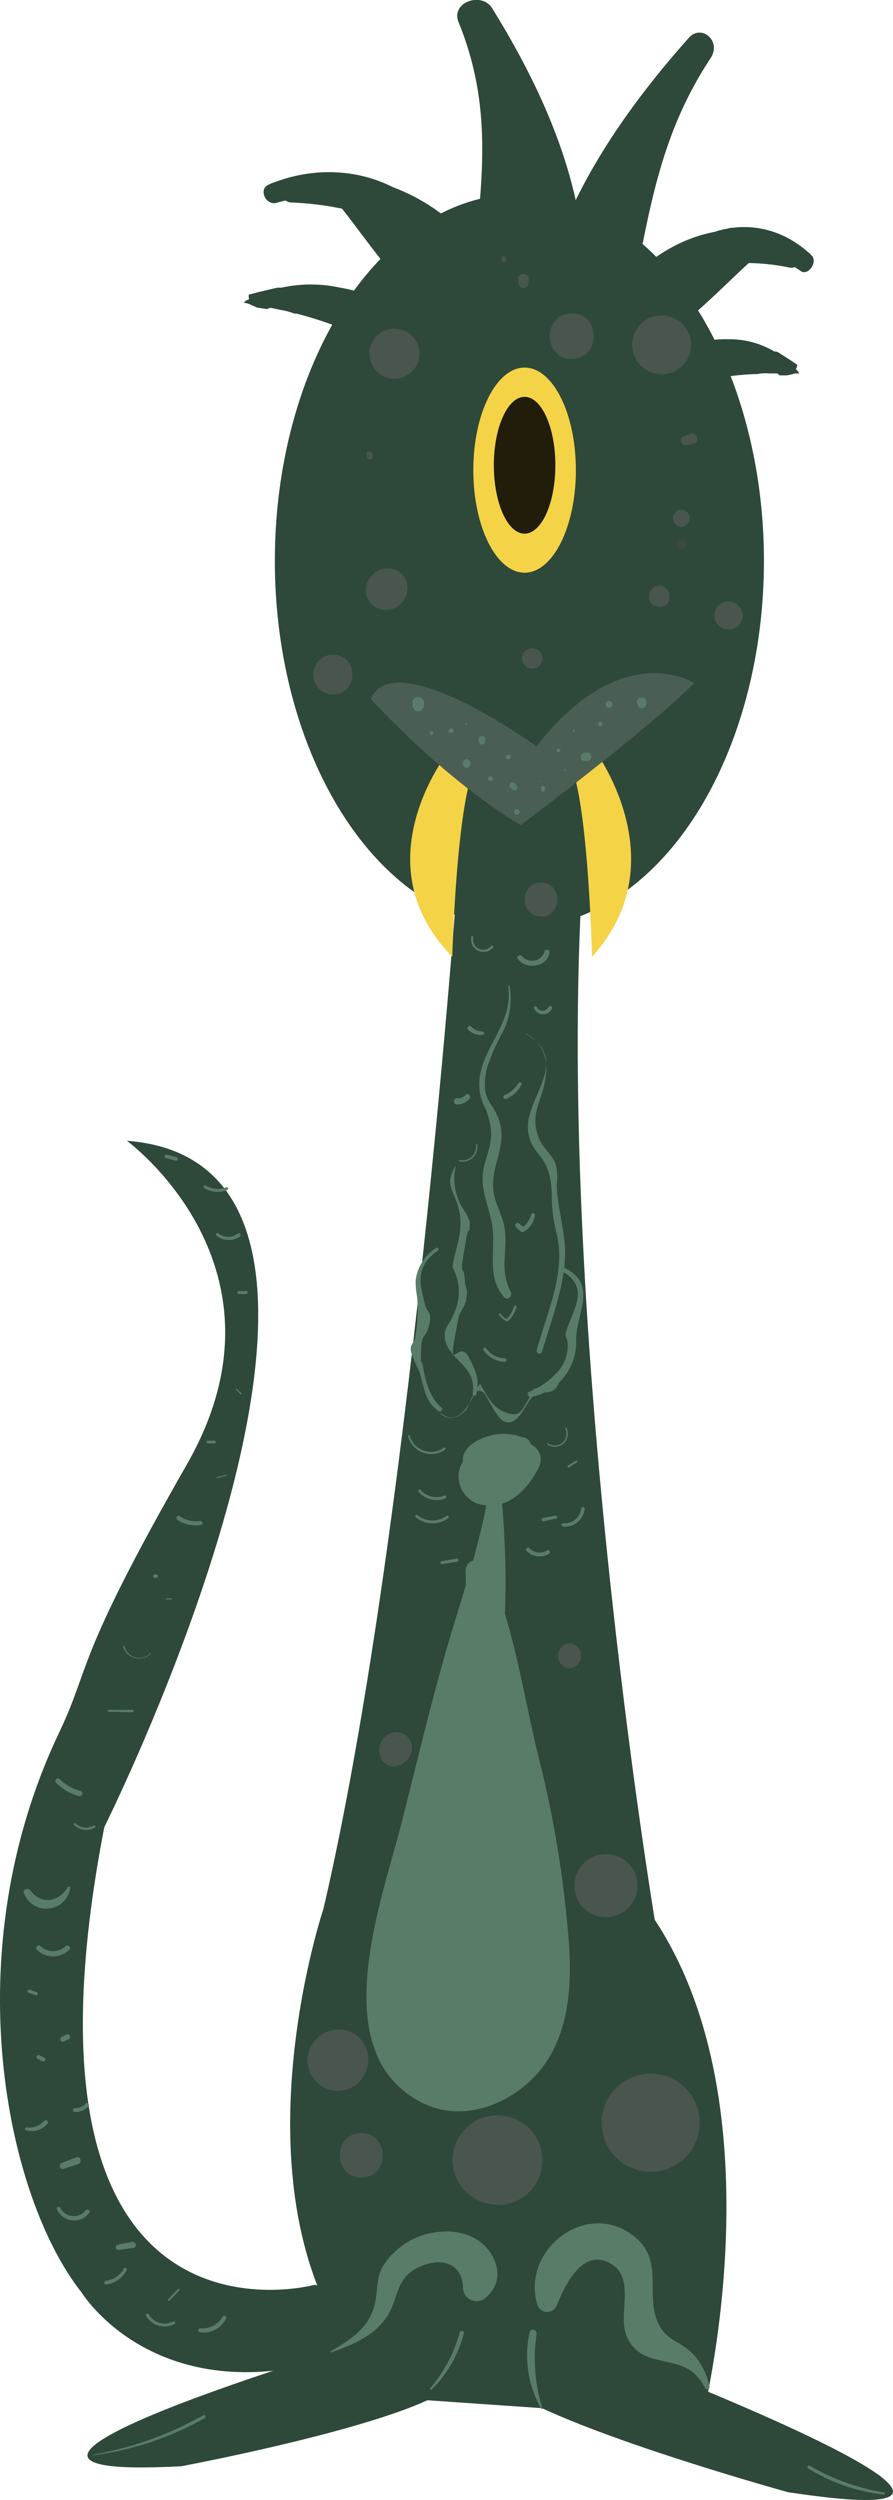<svg xmlns="http://www.w3.org/2000/svg" viewBox="0 0 113.2 316.87"><defs><style>.cls-1{fill:#2e4939;}.cls-2{fill:#3c4941;}.cls-3{fill:#f4d347;}.cls-4{fill:#211d0a;}.cls-5{fill:#4b5e53;}.cls-6{fill:#597c68;}.cls-7{fill:#49564e;}</style></defs><title>Asset 50</title><g id="Layer_2" data-name="Layer 2"><g id="Scr5"><ellipse class="cls-1" cx="65.84" cy="71.09" rx="31" ry="46.5"/><path class="cls-1" d="M61.7,31c5.54-8.42,4.65-20.49.89-29.41L58.37,3.37C64,12.26,67.22,21.75,70.75,31.58l3-1.25a25.35,25.35,0,0,0-7-8.12,1.64,1.64,0,0,0-2.23.59,9.77,9.77,0,0,0-1.1,6.76c.27,1.83,2.82,1.43,3.32,0l2.1-6-3.52-1-1.59,5.44,3.69,1a26.22,26.22,0,0,0,0-9.91l-4,1.1a32.86,32.86,0,0,0,4,10.63,2,2,0,0,0,3.78-1,20.7,20.7,0,0,0-2.81-11.71,1.92,1.92,0,0,0-3.5,1.48c.8,2.78,1.59,5.57,2.31,8.38.56,2.15,3.67,1.6,3.77-.51a6.45,6.45,0,0,0-2.66-6,2,2,0,0,0-3.35,1.94c1,6,2.68,13.33,6.83,18,1.28,1.45,3.79-.07,3.23-1.88-1.84-5.89-4.94-11-6.2-17.18l-2.94,2.26,1.26,2.86L70.87,27c-.81-2.79-1.57-5.58-2.31-8.38l-3.5,1.47a17.17,17.17,0,0,1,2.06,9.78l3.78-1a34.82,34.82,0,0,1-3.58-9.68c-.57-2.59-4.55-1.49-4,1.1a19.48,19.48,0,0,1,.29,7.79c-.36,2.38,3.06,3.47,3.69,1l1.42-5.49a1.83,1.83,0,0,0-3.52-1l-1.9,6h3.32l.59-4.2L65,25A20.65,20.65,0,0,1,70.91,32c.73,1.35,3.18.82,3-.81C72.86,20.43,68,10.1,62.36,1,61-1.08,57.11.3,58.13,2.82c3.87,9.5,3.26,17.87,2.2,27.81-.09.78,1,.93,1.37.37Z"/><path class="cls-1" d="M58.64,36.69C57.23,24.53,44.89,18.81,34.05,23.4c-1.33.57-.37,2.68,1,2.31a21.66,21.66,0,0,1,22.54,6.78l1.7-2.21A40.85,40.85,0,0,0,37,22.89l.37,2.73A16.26,16.26,0,0,1,54.87,35.88l3.2-1.35a31.73,31.73,0,0,0-9.83-11.39c-1.83-1.41-3.64,1.47-2.33,3l8.73,10.26c1.63,1.9,4.29-.84,2.74-2.74A41.28,41.28,0,0,0,45,23.41,1.66,1.66,0,0,0,43,26c3.83,4.79,7.39,10.43,12.32,14.14,1.38,1,2.92-.91,2.22-2.21-2.91-5.39-8.08-9.8-12.21-14.26l-2,2.59A48.45,48.45,0,0,1,54.64,36.41l2.74-2.74L48.63,23.44l-2.33,3a39.14,39.14,0,0,1,8.75,9.84,1.75,1.75,0,0,0,3-1.76A20.61,20.61,0,0,0,37,22.89a1.39,1.39,0,0,0,0,2.78,39.31,39.31,0,0,1,20.85,7c1.37.94,2.7-1.07,1.7-2.21a24.16,24.16,0,0,0-25.2-7.22l1,2.3c9.79-4.32,19.73,1.34,22.76,11.19.08.29.59.25.55-.08Z"/><path class="cls-1" d="M57,44.64a36.14,36.14,0,0,0-3.52-2.43,17.53,17.53,0,0,0-10.36-5.75,17.39,17.39,0,0,0-7.43,0l-.52,0c-1.21.28-2.44.56-3.64.89a1.59,1.59,0,0,0,.05.58l-.32.14a1,1,0,0,0-.36.32,1.79,1.79,0,0,1,.78.19c.33.16.67.3,1,.44h.13l.48.07h0l.54.08.46-.16,1.36.29a7.76,7.76,0,0,1,1.67.45h.27a50.69,50.69,0,0,1,12.08,4.86,1.19,1.19,0,0,0,1.68-.59l.13.08a.88.88,0,0,0,.43.16c1.28.65,2.55,1.34,3.83,2.06C56.69,46.79,57.9,45.38,57,44.64Z"/><path class="cls-1" d="M79.78,33.8c-2-9.29,2-20.72,7.24-28.51L89.75,7.9c-6.7,7.36-11.68,15.82-17,24.54l-1.91-1.83a24.45,24.45,0,0,1,7.55-6.32c.66-.36,1.45.28,1.54,1a12.09,12.09,0,0,1-1,6.75c-.7,1.71-2.53.78-2.53-.7V25.18L79.36,25l-.26,5.59L76,30.77a32.68,32.68,0,0,1,2.67-9.54l2.73,1.9a38.55,38.55,0,0,1-5.94,9.37c-1.29,1.51-3.06.12-2.61-1.79A25.39,25.39,0,0,1,78.16,20c1.32-1.58,3.29.27,2.27,2.17q-2,3.77-4,7.57c-1,2-3.22.77-2.73-1.29a7.26,7.26,0,0,1,3.64-5.21c1.55-.88,2.84.69,2,2.59-2.4,5.56-5.62,12.27-10,15.88-1.37,1.12-2.87-.88-2-2.5C70.35,34,74.08,29.7,76.7,24l1.63,2.8L76.61,29.3,73.88,28c1.36-2.51,2.69-5,4-7.58l2.27,2.17a20.91,20.91,0,0,0-4.2,9l-2.6-1.79a41.47,41.47,0,0,0,5.33-8.56c1.13-2.38,3.86-.48,2.73,1.9a24.47,24.47,0,0,0-2.32,7.45c-.36,2.36-3.26,2.69-3.08.19l.4-5.59c.17-2.33,3-2.49,2.94-.19l-.17,6.2-2.53-.71.68-4.17,1.54,1a20.13,20.13,0,0,0-6.37,5.42c-.91,1.14-2.63.11-2.07-1.42,3.69-10.1,10.19-19,16.9-26.54,1.57-1.76,4.2.4,2.74,2.61-5.5,8.32-7.29,16.52-9.15,26.32a.58.58,0,0,1-1.15.06Z"/><path class="cls-1" d="M80.58,39.94c4.35-11.42,15.27-14.31,22.29-7.58.86.83-.44,2.66-1.36,2-5.73-4-12.91-3.34-19,1.74l-.71-2.48a28,28,0,0,1,18.93-2.39l-1,2.55c-5.48-2.61-12-.1-16.07,6.16l-2.08-2a30.89,30.89,0,0,1,10.55-8.88c1.78-1,2.37,2.19,1,3.39q-4.69,4-9.4,8c-1.75,1.49-3-1.71-1.34-3.22A36,36,0,0,1,94.54,30c1.58-.54,2.07,1.81.83,2.93-4.2,3.79-8.44,8.47-13.18,11-1.33.71-2-1.5-1.09-2.6,3.66-4.57,8.77-7.72,13.12-11.14l.83,2.93A43.07,43.07,0,0,0,83.7,40.51l-1.34-3.22q4.69-4,9.41-8l1,3.39a37.64,37.64,0,0,0-9.3,7.63c-1.48,1.54-3.09-.59-1.83-2.35,5-6.86,12.84-9.64,19.16-6.73,1.26.58.68,3-.75,2.68a27.07,27.07,0,0,0-17.75,2.34c-1.3.62-1.77-1.6-.7-2.48,6.75-5.58,14.87-6.17,21.12-1.61l-1.36,2C95,28,85.93,31.29,81,40.13a.22.22,0,1,1-.4-.19Z"/><path class="cls-1" d="M79.72,48a28,28,0,0,1,3.33-1.59A13.43,13.43,0,0,1,92.49,43a11,11,0,0,1,5.66,1.55c.14,0,.27,0,.41.06.84.53,1.7,1.06,2.52,1.64a1.74,1.74,0,0,1-.19.54c.07.07.14.13.21.21a.82.82,0,0,1,.19.37,1.27,1.27,0,0,0-.64,0c-.3.09-.6.15-.89.21l-.1,0-.39,0h0l-.44,0-.3-.25H97.41a5,5,0,0,0-1.39.08l-.2,0A35.54,35.54,0,0,0,85.31,49.4c-.66.22-1.06-.31-1.11-.93l-.13.05a.66.66,0,0,1-.37.07c-1.14.35-2.3.74-3.47,1.16C79.35,50.07,78.81,48.46,79.72,48Z"/><path class="cls-1" d="M58,111.29S52,194.8,41,241.94c0,0-14,41.75,9,62l39,2.69s10-39.06-6-63.3c0,0-13-78.13-9-134.7Z"/><path class="cls-1" d="M39.9,289.59s-40,11-26.68-58c0,0,41.93-84,2.86-87,0,0,21.92,16,7.62,41s-12.15,25.5-16.2,34c-13.34,28-6.67,59,2.86,71,0,0,8.58,14,29.54,9S39.9,289.59,39.9,289.59Z"/><path class="cls-1" d="M47,296.59s-61,18-24,16c0,0,32-6,35-11S47,296.59,47,296.59Z"/><path class="cls-1" d="M75,297.25s65.57,24.81,24.89,18.63c0,0-34.75-9.59-37.55-14.91S75,297.25,75,297.25Z"/><path class="cls-2" d="M86.37,69.56a.56.56,0,0,0,0-1.12.56.56,0,0,0,0,1.12Z"/><ellipse class="cls-3" cx="66.5" cy="59.59" rx="6.5" ry="13"/><ellipse class="cls-4" cx="66.5" cy="58.97" rx="3.9" ry="8.67"/><path class="cls-3" d="M57.33,94.59s-12,14.4,0,26.68c0,0,.67-25,4-25.41Z"/><path class="cls-3" d="M75.05,94.59s11.14,14.4,0,26.68c0,0-.62-25-3.72-25.41Z"/><path class="cls-5" d="M47,88.59s9,10,19,16c0,0,16-12,22-18,0,0-9-6-20,8C68,94.59,50,81.59,47,88.59Z"/><path class="cls-6" d="M11.83,311.2A38.78,38.78,0,0,0,26,306.46a.2.2,0,0,0-.2-.34,43.73,43.73,0,0,1-14,5,0,0,0,0,0,0,.07Z"/><path class="cls-6" d="M112.08,315.92a28.4,28.4,0,0,1-9.44-3.38c-.21-.13-.4.2-.19.33a23.28,23.28,0,0,0,9.59,3.32c.15,0,.19-.25,0-.27Z"/><path class="cls-6" d="M42,298.16c2.83-1,5.82-2.25,7.33-5,1.15-2.12,1-4.29,3.36-5.6,2.71-1.5,5.88-1.07,6,2.4a1.74,1.74,0,0,0,2.59,1.49c2.11-1.52,2.28-3.9.8-6.05s-4.44-2.92-7.06-2.43a9.36,9.36,0,0,0-6.49,4.28c-.87,1.55-.62,3-1,4.67-.66,3.07-3,4.59-5.6,6.09-.1,0,0,.23.09.19Z"/><path class="cls-6" d="M89.91,302.45a8.22,8.22,0,0,0-2.17-4.2c-1.46-1.44-3.08-1.59-4.1-3.39-2.13-3.76.85-8.33-3.44-11.55-6-4.52-14.16,1.94-12.08,8.82a1.3,1.3,0,0,0,2.48,0c1-2.41,3.23-7.3,6.82-5.22,3,1.71,1.13,6,1.82,8.54A4.54,4.54,0,0,0,82,298.67c3,1.16,5.49.45,7.38,4,.17.33.65.1.58-.24Z"/><path class="cls-6" d="M68.76,305.28a21.21,21.21,0,0,1-.74-9.43c.09-.57-.75-.83-.88-.25a13.54,13.54,0,0,0,1.49,9.73.07.07,0,0,0,.13-.05Z"/><path class="cls-6" d="M54.72,302.86a15.31,15.31,0,0,0,4.07-7.08.26.26,0,0,0-.51-.14,18.52,18.52,0,0,1-3.73,7.05c-.11.12.06.29.17.17Z"/><path class="cls-6" d="M62.54,183.93c-.52,8.62-3.39,16.4-5.78,24.58-2.16,7.4-3.93,15-5.83,22.44-2.52,10-10,29.44,2.75,35.65,4.77,2.31,10.31.39,13.86-3.17,4.5-4.52,5-11.21,4.57-17.23a138.31,138.31,0,0,0-3.82-23.42c-2-8.2-3.06-16.15-6.33-24-.61-1.46-2.94-1.43-2.94.4A92.75,92.75,0,0,0,60.77,216c1.08,6,1.28,12.11,2.11,18.18s2.63,13.44,1.21,19.51c-.59,2.55-2.12,5.46-4.94,6-3.65.63-4.77-3.07-4.8-6-.06-5.89,2.08-12.16,3.51-17.83s2.94-11.4,4.28-17.13c2.69-11.55,2.18-23,.89-34.69a.25.25,0,0,0-.49,0Z"/><path class="cls-6" d="M60.08,220.26c-.85,7.79-2.52,15.47-3.37,23.28-.6,5.49-1.81,11.63,2.56,15.86,2,1.93,5.75,1.19,6.42-1.69a51.74,51.74,0,0,0,1.23-15c-.29-4.18-.57-9.66-2.92-13.2a4,4,0,0,0-4.44-1.81c-5.24,1.54-5.59,9.12-6,13.69s-.82,13,2.52,16.85c3.2,3.69,7.83,1.93,9.45-2.13,2-5,2.51-13,.41-18-1.86-4.49-7.23-4.6-10.09-.95-3.29,4.19-4,10.95-3.25,16,.6,4.26,3.07,9.76,8.42,7.23,4.75-2.25,5.78-9,6-13.63.12-2.6-3.57-3.47-4.82-1.31-.38.67-4.39,7.48-4.18,7.49l2.81,1.16c.28.8.18.34-.29-1.38a18.48,18.48,0,0,1-.2-4,16.93,16.93,0,0,1,.73-3.93c1.45-1.87,1.39-2.56-.21-2.07l-2.4-1.85c1.42,3.3.93,10.19-.84,13.27L60,252.25l-.95.18,3.07.41c-.92-.52-.81-7.28-.78-8.78.07-3.22.27-7.52,1.92-10.39l-2.35,1.81.76-.23-4.44-1.81c1.89,2.84,1.86,7.69,2,11a53.64,53.64,0,0,1-.9,11.24L64.7,254c-2.11-1.75-1.5-5.07-1.52-7.52,0-2.91-.1-5.82-.14-8.74-.1-5.81-.6-11.64-.32-17.45.08-1.72-2.46-1.65-2.64,0Z"/><path class="cls-6" d="M58.5,185.55a3.66,3.66,0,0,0,3,5.24c3.22.32,5.37-2.09,6.74-4.67s-2.19-4.55-3.89-2.27a9.87,9.87,0,0,1-2.08,2.33c-.77.52-2,.71-2.22-.43a.85.85,0,0,0-1.54-.2Z"/><path class="cls-6" d="M60.76,186.68c.25.34-.3.55.43.22l.64-.28c.62-.28,1.23-.54,1.87-.76A8,8,0,0,0,67,184.34a1.29,1.29,0,0,0-.57-2.14c-2.13-.51-4.36,1.12-5.92,2.42-.56.47-1.29,1.1-1.26,1.9a1,1,0,0,0,1,1,.58.58,0,0,0,.5-.87Z"/><path class="cls-6" d="M60.92,186.48c-.17-.52,1.59-.45,1.93-.45a3,3,0,0,1,2.12.54,1.73,1.73,0,0,0,2.85-.75,3.13,3.13,0,0,0-2-3.78,6.78,6.78,0,0,0-4.85.34c-1.21.5-2.48,1.54-2.29,3a2,2,0,0,0,1.75,1.77.54.54,0,0,0,.51-.67Z"/><path class="cls-6" d="M61.43,186.19a1.69,1.69,0,0,1,2-.31,3.91,3.91,0,0,1,1.14,1.51,1.18,1.18,0,0,0,2.19-.6c-.09-3.25-4.55-3.91-6.33-1.62a.72.72,0,0,0,1,1Z"/><path class="cls-6" d="M64.41,125c.71,4.5-3,7.38-3.6,11.52a6.64,6.64,0,0,0,.32,3.09c.17.53.39.77.57,1.29.9,2.69.63,3.65-.18,6.34-.86,2.86.1,4.59.75,7.42.8,3.43-.82,6.94,1.63,9.75.42.49,1.13-.13.85-.66-1.46-2.83-.4-5-.75-7.85-.2-1.59-1-2.88-1.36-4.41-.7-3.45,1.63-5.95.72-9.18-.83-2.94-2.51-2.5-1.67-6.83a26.13,26.13,0,0,1,2-4.6,9.28,9.28,0,0,0,.9-5.92c0-.09-.15,0-.13,0Z"/><path class="cls-6" d="M66.67,131.05c5.85,3.46-.18,8.07.27,12.26.37,3.43,2.88,2.7,3,8.09a20.64,20.64,0,0,0,.66,5.14c1.13,4.8-1.31,10-2.56,14.58a.35.35,0,0,0,.68.19c1.23-4.24,3.31-9.41,2.85-13.86-.23-2.35-.92-4.82-1-7.28a7,7,0,0,0-.13-2.62c-.63-1.52-1.66-1.91-2.25-3.62-1.06-3.05.77-4.67,1-7.73A4.93,4.93,0,0,0,66.69,131s0,0,0,0Z"/><path class="cls-6" d="M57.7,147.85c-1.29,2.27-.33,2.75.33,4.91.93,3.11-.27,5-.66,7.8a.34.34,0,0,0,.05.17,6.44,6.44,0,0,1,0,6c-.24.78-1,1.46-1.05,2.31-.23,3.11,4.18,3.87,3.54,7.55-.05.31.41.45.48.13.42-2-.07-2.89-.94-4.65-1.38-2.79-3,3.42-1.35-4.94.19-1,.85-1.44,1-2.46.28-1.79-.09-.8-.19-2.57-.13-2.21-.8.56.15-4.87.51-2.93.4.55.49-2.43-.17-.4-.35-.78-.55-1.16a7.09,7.09,0,0,1-1.25-5.73c0-.06-.06-.12-.1-.06Z"/><path class="cls-6" d="M55.34,158.14a5.67,5.67,0,0,0-2.65,4.17,10.35,10.35,0,0,0,.19,2.09,19.13,19.13,0,0,1-.28,5.29c-.08.4-.49.68-.54,1.15-.07.85,1,2.62,1.21,3.36.55,1.91.66,3.47,2.32,4.67.28.19.63-.25.37-.47-1.51-1.27-2.05-3.43-2.37-5.32-.25-1.5-.28,1.12-.2-2,0-2.06.6-1.42,1-3.12a3.16,3.16,0,0,0,.13-1.1c0-.5-.48-.86-.59-1.31-.69-2.79-1.41-4.9,1.58-7.05.2-.14,0-.48-.2-.33Z"/><path class="cls-6" d="M71.38,161.2c3.7,2.21.87,5.23.29,8a3.71,3.71,0,0,0,.24.66A4.91,4.91,0,0,1,70.57,174a9.7,9.7,0,0,1-3.51,2.42c-.38.17-.1.72.27.64a7.07,7.07,0,0,0,5.71-7.1c-.12-3.32,2.85-7-1.38-9.23a.28.28,0,0,0-.28.49Z"/><path class="cls-6" d="M55.84,179.2c1.09.88,2.24.57,3.21-.44.35-.38.86-2.26,1.31-2.41,1.07-.38,1.36.89,1.81,1.58s1.1,2.15,2,2.32c1.77.37,2.54-2.83,3.66-3.48s2.27.29,3-1.48c.06-.15-.19-.26-.25-.11l-2.75.83a.13.13,0,0,0-.19.05c-.24.5-.47,1-.76,1.48-.83,1.36-1,2.1-2.74,1.5s-2.3-2-3.24-3.55a.08.08,0,0,0-.13,0c-.75,1.23-2.25,5.68-4.82,3.66,0,0-.09,0,0,0Z"/><path class="cls-6" d="M8.58,239.19c-1.11,1.93-3.38,2.24-4.74.41-.27-.36-1-.16-.82.34a3.05,3.05,0,0,0,5.88-.66c0-.18-.24-.23-.32-.09Z"/><path class="cls-6" d="M8.32,246.67a2.31,2.31,0,0,1-3.18,0c-.31-.28-.76.16-.46.46a2.91,2.91,0,0,0,4.1,0c.3-.29-.16-.75-.46-.46Z"/><path class="cls-6" d="M10.84,266.63a1.74,1.74,0,0,1-1.35.58c-.31,0-.31.47,0,.48A2.22,2.22,0,0,0,11.2,267c.23-.24-.14-.61-.36-.37Z"/><path class="cls-6" d="M5.64,260.82,5,260.5c-.29-.16-.55.29-.26.44l.61.32c.3.16.56-.29.26-.44Z"/><path class="cls-6" d="M9.67,273.44l-1.82.69c-.46.18-.28.92.21.76l1.85-.59c.55-.17.3-1.06-.24-.86Z"/><path class="cls-6" d="M16.73,284.15l-1.82.36c-.44.09-.25.72.18.66l1.85-.26c.49-.07.29-.86-.21-.76Z"/><path class="cls-6" d="M28.23,293.64a3,3,0,0,1-2.85,1.47c-.28,0-.35.45-.07.5a3.17,3.17,0,0,0,3.33-1.73c.15-.27-.26-.51-.41-.24Z"/><path class="cls-6" d="M21.93,294.25a2.32,2.32,0,0,1-3.08-.92.19.19,0,0,0-.33.19,2.7,2.7,0,0,0,3.6,1.05c.22-.11,0-.44-.19-.32Z"/><path class="cls-6" d="M22.55,290.15l-1.23,1.28c-.1.11.07.28.17.17l1.23-1.29c.1-.11-.07-.28-.17-.16Z"/><path class="cls-6" d="M15.7,287.54a3,3,0,0,1-2.23,1.54.24.24,0,1,0,.06.47,3.41,3.41,0,0,0,2.52-1.8c.13-.23-.22-.44-.35-.21Z"/><path class="cls-6" d="M10.84,280.19a1.94,1.94,0,0,1-3.22-.37c-.11-.22-.5-.07-.41.17a2.37,2.37,0,0,0,4.1.48c.21-.29-.27-.57-.47-.28Z"/><path class="cls-6" d="M5.57,268.81a2.48,2.48,0,0,1-2.23.84c-.21,0-.24.31,0,.37A2.58,2.58,0,0,0,6,269.2c.24-.26-.16-.66-.38-.39Z"/><path class="cls-6" d="M8.41,257.87l-.62.32c-.37.2,0,.76.33.57l.61-.32c.38-.2,0-.76-.32-.57Z"/><path class="cls-6" d="M4.65,252.5l-.92-.32c-.25-.09-.35.31-.11.4l.92.32c.25.09.36-.31.11-.4Z"/><path class="cls-6" d="M11.85,231.39a1.85,1.85,0,0,1-2.26-.28c-.13-.13-.32.07-.2.19a2.14,2.14,0,0,0,2.61.35.15.15,0,1,0-.15-.26Z"/><path class="cls-6" d="M10.19,227a5.71,5.71,0,0,1-2.62-1.5c-.29-.3-.75.16-.46.46a6.39,6.39,0,0,0,2.9,1.7.34.34,0,0,0,.18-.66Z"/><path class="cls-6" d="M16.82,216.72l-3.05,0a.12.12,0,1,0,0,.24l3.05.06a.14.14,0,0,0,0-.28Z"/><path class="cls-6" d="M18.92,209.68a1.94,1.94,0,0,1-3.13-1,.1.1,0,0,0-.2,0,2.12,2.12,0,0,0,3.45,1,.08.08,0,1,0-.12-.12Z"/><path class="cls-6" d="M21.71,202.59H21.1a.07.07,0,0,0,0,.14h.61a.07.07,0,0,0,0-.14Z"/><path class="cls-6" d="M25.31,192.79a3.6,3.6,0,0,1-2.54-.63c-.29-.2-.57.28-.28.48a4.13,4.13,0,0,0,3,.64c.33-.05.19-.54-.14-.49Z"/><path class="cls-6" d="M19.88,199.57h-.31a.21.21,0,0,0,0,.41h.31a.21.21,0,0,0,0-.41Z"/><path class="cls-6" d="M28.68,150.48a2.87,2.87,0,0,1-2.61-.22.19.19,0,0,0-.2.32,3.22,3.22,0,0,0,2.91.26c.22-.08.13-.45-.1-.36Z"/><path class="cls-6" d="M30.19,156.32a2,2,0,0,1-2.51,0c-.18-.14-.45.12-.26.27a2.46,2.46,0,0,0,3,.14c.23-.16,0-.55-.23-.39Z"/><path class="cls-6" d="M31.19,163.64l-.92,0a.19.19,0,0,0,0,.38l.92,0a.21.21,0,0,0,0-.42Z"/><path class="cls-6" d="M27.22,182.6H26.3a.18.18,0,0,0,0,.35h.92a.18.18,0,0,0,0-.35Z"/><path class="cls-6" d="M30.63,176.63,30,176c-.06-.06-.16,0-.1.1l.61.64c.06.06.16,0,.1-.1Z"/><path class="cls-6" d="M28.73,186.91l-1.22.32c-.08,0-.05.16,0,.13l1.22-.32c.09,0,.05-.15,0-.13Z"/><path class="cls-6" d="M22.38,146.67l-1.23-.32a.22.22,0,0,0-.11.43l1.22.32a.22.22,0,0,0,.12-.43Z"/><path class="cls-6" d="M59.75,118.74a1.58,1.58,0,0,0,2.73,1.38c.13-.15-.09-.38-.23-.22A1.28,1.28,0,0,1,60,118.82c0-.18-.23-.25-.27-.08Z"/><path class="cls-6" d="M65.65,121.52c1,1.44,3.71,1.08,4-.76.06-.39-.51-.57-.61-.17a1.67,1.67,0,0,1-2.86.61c-.23-.33-.78,0-.55.32Z"/><path class="cls-6" d="M67.69,127.81a1.24,1.24,0,0,0,2.28,0c.12-.29-.37-.43-.47-.13a.82.82,0,0,1-1.44,0c-.09-.23-.46-.14-.37.1Z"/><path class="cls-6" d="M59.34,130.52a2.38,2.38,0,0,0,1.8.67.23.23,0,0,0,0-.46,1.87,1.87,0,0,1-1.4-.61c-.25-.26-.67.15-.4.4Z"/><path class="cls-6" d="M57.94,140a2,2,0,0,0,1.56-.75c.25-.33-.17-.79-.48-.47a1.22,1.22,0,0,1-1.08.41c-.52,0-.53.82,0,.81Z"/><path class="cls-6" d="M64.12,139.29a3.62,3.62,0,0,0,2-1.87c.1-.23-.25-.34-.38-.16A3.8,3.8,0,0,1,64,138.78c-.32.12-.17.63.14.51Z"/><path class="cls-6" d="M65.41,155.56l.64.56a.3.3,0,0,0,.34,0,2.86,2.86,0,0,0,1.42-2.11c0-.28-.41-.32-.48-.06a2.82,2.82,0,0,1-1.22,1.68l.34,0-.64-.55c-.27-.24-.67.16-.4.39Z"/><path class="cls-6" d="M63.26,166.65a2.41,2.41,0,0,0,.95.81.17.17,0,0,0,.19,0,3.76,3.76,0,0,0,1.06-1.79.16.16,0,0,0-.31-.08,3.47,3.47,0,0,1-1,1.65l.19,0a2,2,0,0,1-.84-.69c-.12-.17-.39,0-.27.16Z"/><path class="cls-6" d="M61.31,171.15A3.38,3.38,0,0,0,64,172.61c.29,0,.29-.46,0-.46a2.93,2.93,0,0,1-2.36-1.22c-.16-.21-.52,0-.36.22Z"/><path class="cls-6" d="M58.19,147.19a1.88,1.88,0,0,0,2.31-2.11c0-.11-.2-.07-.17,0a1.72,1.72,0,0,1-2.1,1.94c-.09,0-.12.11,0,.13Z"/><path class="cls-6" d="M69.38,183.08a1.64,1.64,0,0,0,2.4-2.11c0-.1-.21,0-.15.09a1.47,1.47,0,0,1-2.17,1.87c-.09-.07-.17.08-.08.15Z"/><path class="cls-6" d="M51.73,182a3,3,0,0,0,4.72,1.7c.14-.11-.06-.32-.2-.2a2.78,2.78,0,0,1-4.31-1.55c0-.14-.23-.08-.21.05Z"/><path class="cls-6" d="M52.71,192.32a3.35,3.35,0,0,0,4.08.12c.18-.13,0-.44-.18-.31a3,3,0,0,1-3.65-.06c-.18-.14-.43.11-.25.25Z"/><path class="cls-6" d="M53.07,189.09a3,3,0,0,0,3.35.84c.23-.09.13-.46-.11-.37a2.64,2.64,0,0,1-3-.72c-.15-.17-.4.08-.25.25Z"/><path class="cls-6" d="M56.07,198.25l1.93-.32c.24-.05.14-.42-.11-.38l-1.92.33c-.25,0-.14.41.1.37Z"/><path class="cls-6" d="M66.75,196.57a2.29,2.29,0,0,0,2.86.36c.26-.17,0-.59-.25-.42a1.81,1.81,0,0,1-2.27-.29c-.22-.23-.56.12-.34.35Z"/><path class="cls-6" d="M71.39,193.49a2.52,2.52,0,0,0,2.73-2.23c0-.29-.43-.29-.46,0a2.08,2.08,0,0,1-2.27,1.81c-.27,0-.26.39,0,.42Z"/><path class="cls-6" d="M68.91,192.82l1.6-.34c.24,0,.14-.42-.1-.37l-1.61.3c-.27.05-.16.47.11.41Z"/><path class="cls-6" d="M72.13,186l1-.66c.13-.08,0-.29-.12-.21l-1,.62c-.16.1,0,.35.14.25Z"/><path class="cls-6" d="M52.29,89a1.33,1.33,0,0,0,.19.87.64.64,0,0,0,1.09,0,1.33,1.33,0,0,0,.19-.87.74.74,0,0,0-1.47,0Z"/><path class="cls-6" d="M54.69,93.16a.27.27,0,0,0,0-.53.27.27,0,0,0,0,.53Z"/><path class="cls-6" d="M57.19,92.92a.3.3,0,0,0,0-.6.3.3,0,0,0,0,.6Z"/><path class="cls-6" d="M59.14,97.35a.57.57,0,0,0,0-1.13.57.57,0,0,0,0,1.13Z"/><path class="cls-6" d="M59.14,91.89a.11.11,0,0,0,0-.21.11.11,0,1,0,0,.21Z"/><path class="cls-6" d="M64.42,96.25a.3.3,0,0,0,0-.6.3.3,0,0,0,0,.6Z"/><path class="cls-6" d="M65.53,103.25a.35.35,0,0,0,0-.7.35.35,0,0,0,0,.7Z"/><path class="cls-6" d="M64.77,99.91l.32.2a.31.31,0,0,0,.43-.43l-.2-.32c-.35-.56-1.12.2-.55.55Z"/><path class="cls-6" d="M76.09,92.1a.32.32,0,0,0,0-.63.32.32,0,0,0,0,.63Z"/><path class="cls-6" d="M80.79,89.16l.07.26a.53.53,0,0,0,1,0l.06-.26c.25-1-1.4-1-1.15,0Z"/><path class="cls-6" d="M74.42,95.41h-.28a.53.53,0,0,0,0,1.06l.28,0c.7,0,.7-1.14,0-1.09Z"/><path class="cls-6" d="M72.75,92.76a.14.14,0,0,0,0-.28.14.14,0,0,0,0,.28Z"/><path class="cls-6" d="M68.31,99.08a.07.07,0,0,0,0-.14.07.07,0,0,0,0,.14Z"/><path class="cls-6" d="M70.81,95.35a.23.23,0,0,0,0-.46.23.23,0,0,0,0,.46Z"/><path class="cls-6" d="M68.62,99.84v.28a.23.23,0,0,0,.46,0l0-.28c0-.32-.51-.32-.49,0Z"/><path class="cls-6" d="M60.66,93.85l.07.25a.37.37,0,0,0,.71,0l.07-.25c.18-.71-1-.72-.85,0Z"/><path class="cls-6" d="M77.2,89.72a.44.44,0,0,0,0-.88.44.44,0,0,0,0,.88Z"/><path class="cls-6" d="M62.19,99a.3.3,0,0,0,0-.6.3.3,0,0,0,0,.6Z"/><path class="cls-6" d="M71.64,97.71a.09.09,0,0,0,0-.18.09.09,0,0,0,0,.18Z"/><path class="cls-7" d="M85.62,66.41l.15.13a.87.87,0,0,0,1.19,0l.15-.13a1.05,1.05,0,1,0-1.49,0Z"/><path class="cls-7" d="M83.28,74.27h0a1.34,1.34,0,0,0-1,1.25v.14c-.1,1.67,2.7,1.67,2.6,0v-.14a1.35,1.35,0,0,0-.95-1.25,1.2,1.2,0,0,0-.65,0Z"/><path class="cls-7" d="M49.52,77.24a2.84,2.84,0,0,0,1.8-1.41,2.57,2.57,0,0,0-.39-3.06,2.62,2.62,0,0,0-3.07-.4,2.89,2.89,0,0,0-1.41,1.8,2.52,2.52,0,0,0,3.07,3.07Z"/><path class="cls-7" d="M50,48a3.17,3.17,0,1,0-3.17-3.16A3.2,3.2,0,0,0,50,48Z"/><path class="cls-7" d="M83.87,47.44a3.73,3.73,0,1,0-3.73-3.73,3.76,3.76,0,0,0,3.73,3.73Z"/><path class="cls-7" d="M68.59,116.16c2.76,0,2.76-4.29,0-4.29s-2.77,4.29,0,4.29Z"/><path class="cls-7" d="M67.47,84.75a1.3,1.3,0,0,0,0-2.6,1.3,1.3,0,0,0,0,2.6Z"/><path class="cls-7" d="M46.53,57.61l0,.28a.35.35,0,0,0,.7,0l0-.28c.06-.5-.84-.5-.77,0Z"/><path class="cls-7" d="M87.4,55l-.8.34c-.64.27-.17,1.25.46,1.09l.85-.21c.91-.22.41-1.61-.51-1.22Z"/><path class="cls-7" d="M63.86,33.26a.39.39,0,0,0,0-.77.39.39,0,0,0,0,.77Z"/><path class="cls-7" d="M39.72,85.44v.11A2.48,2.48,0,0,0,42.53,88a2.34,2.34,0,0,0,1.62-.93,2.59,2.59,0,0,0,.45-2.17l0-.11a2.49,2.49,0,0,0-1.14-1.48A2.6,2.6,0,0,0,41.87,83a2.53,2.53,0,0,0-2.15,2.43Z"/><path class="cls-7" d="M92.34,79.82A1.79,1.79,0,1,0,90.55,78a1.83,1.83,0,0,0,1.79,1.79Z"/><path class="cls-7" d="M65.69,35.38l.07.55a.6.6,0,0,0,1.2,0l.07-.55c.11-.86-1.44-.86-1.34,0Z"/><path class="cls-7" d="M72.48,45.49c3.71,0,3.71-5.77,0-5.77s-3.72,5.77,0,5.77Z"/><path class="cls-7" d="M82.48,275.28a6.42,6.42,0,0,0,4.4-1.82,6.23,6.23,0,0,0,0-8.8,6.2,6.2,0,0,0-8.8,0,6.23,6.23,0,0,0,0,8.8,6.5,6.5,0,0,0,4.4,1.82Z"/><path class="cls-7" d="M63.09,279.5a5.85,5.85,0,0,0,4-1.67,5.69,5.69,0,0,0,0-8.05,5.7,5.7,0,0,0-8.06,0,5.79,5.79,0,0,0-1.66,4,5.73,5.73,0,0,0,1.66,4,5.91,5.91,0,0,0,4,1.67Z"/><path class="cls-7" d="M45.8,276c3.62,0,3.63-5.63,0-5.63s-3.62,5.63,0,5.63Z"/><path class="cls-7" d="M76.81,243a4,4,0,0,0,4-3.95,4,4,0,1,0-4,3.95Z"/><path class="cls-7" d="M72.2,211.46a1.59,1.59,0,0,0,0-3.17,1.59,1.59,0,0,0,0,3.17Z"/><path class="cls-7" d="M48.49,220.52a2.39,2.39,0,0,0-.38,1.56,1.84,1.84,0,0,0,2.75,1.58,2.68,2.68,0,0,0,1.29-1.6A2,2,0,0,0,51,219.7a2,2,0,0,0-2.5.82Z"/><path class="cls-7" d="M39.58,259.07l-.07.13a4.07,4.07,0,0,0-.39,3,3.9,3.9,0,0,0,1.76,2.28,3.86,3.86,0,0,0,2.95.39,3.74,3.74,0,0,0,2.29-1.76l.07-.14a4.14,4.14,0,0,0,.38-2.95,3.84,3.84,0,0,0-1.76-2.28,3.88,3.88,0,0,0-5.23,1.37Z"/></g></g></svg>